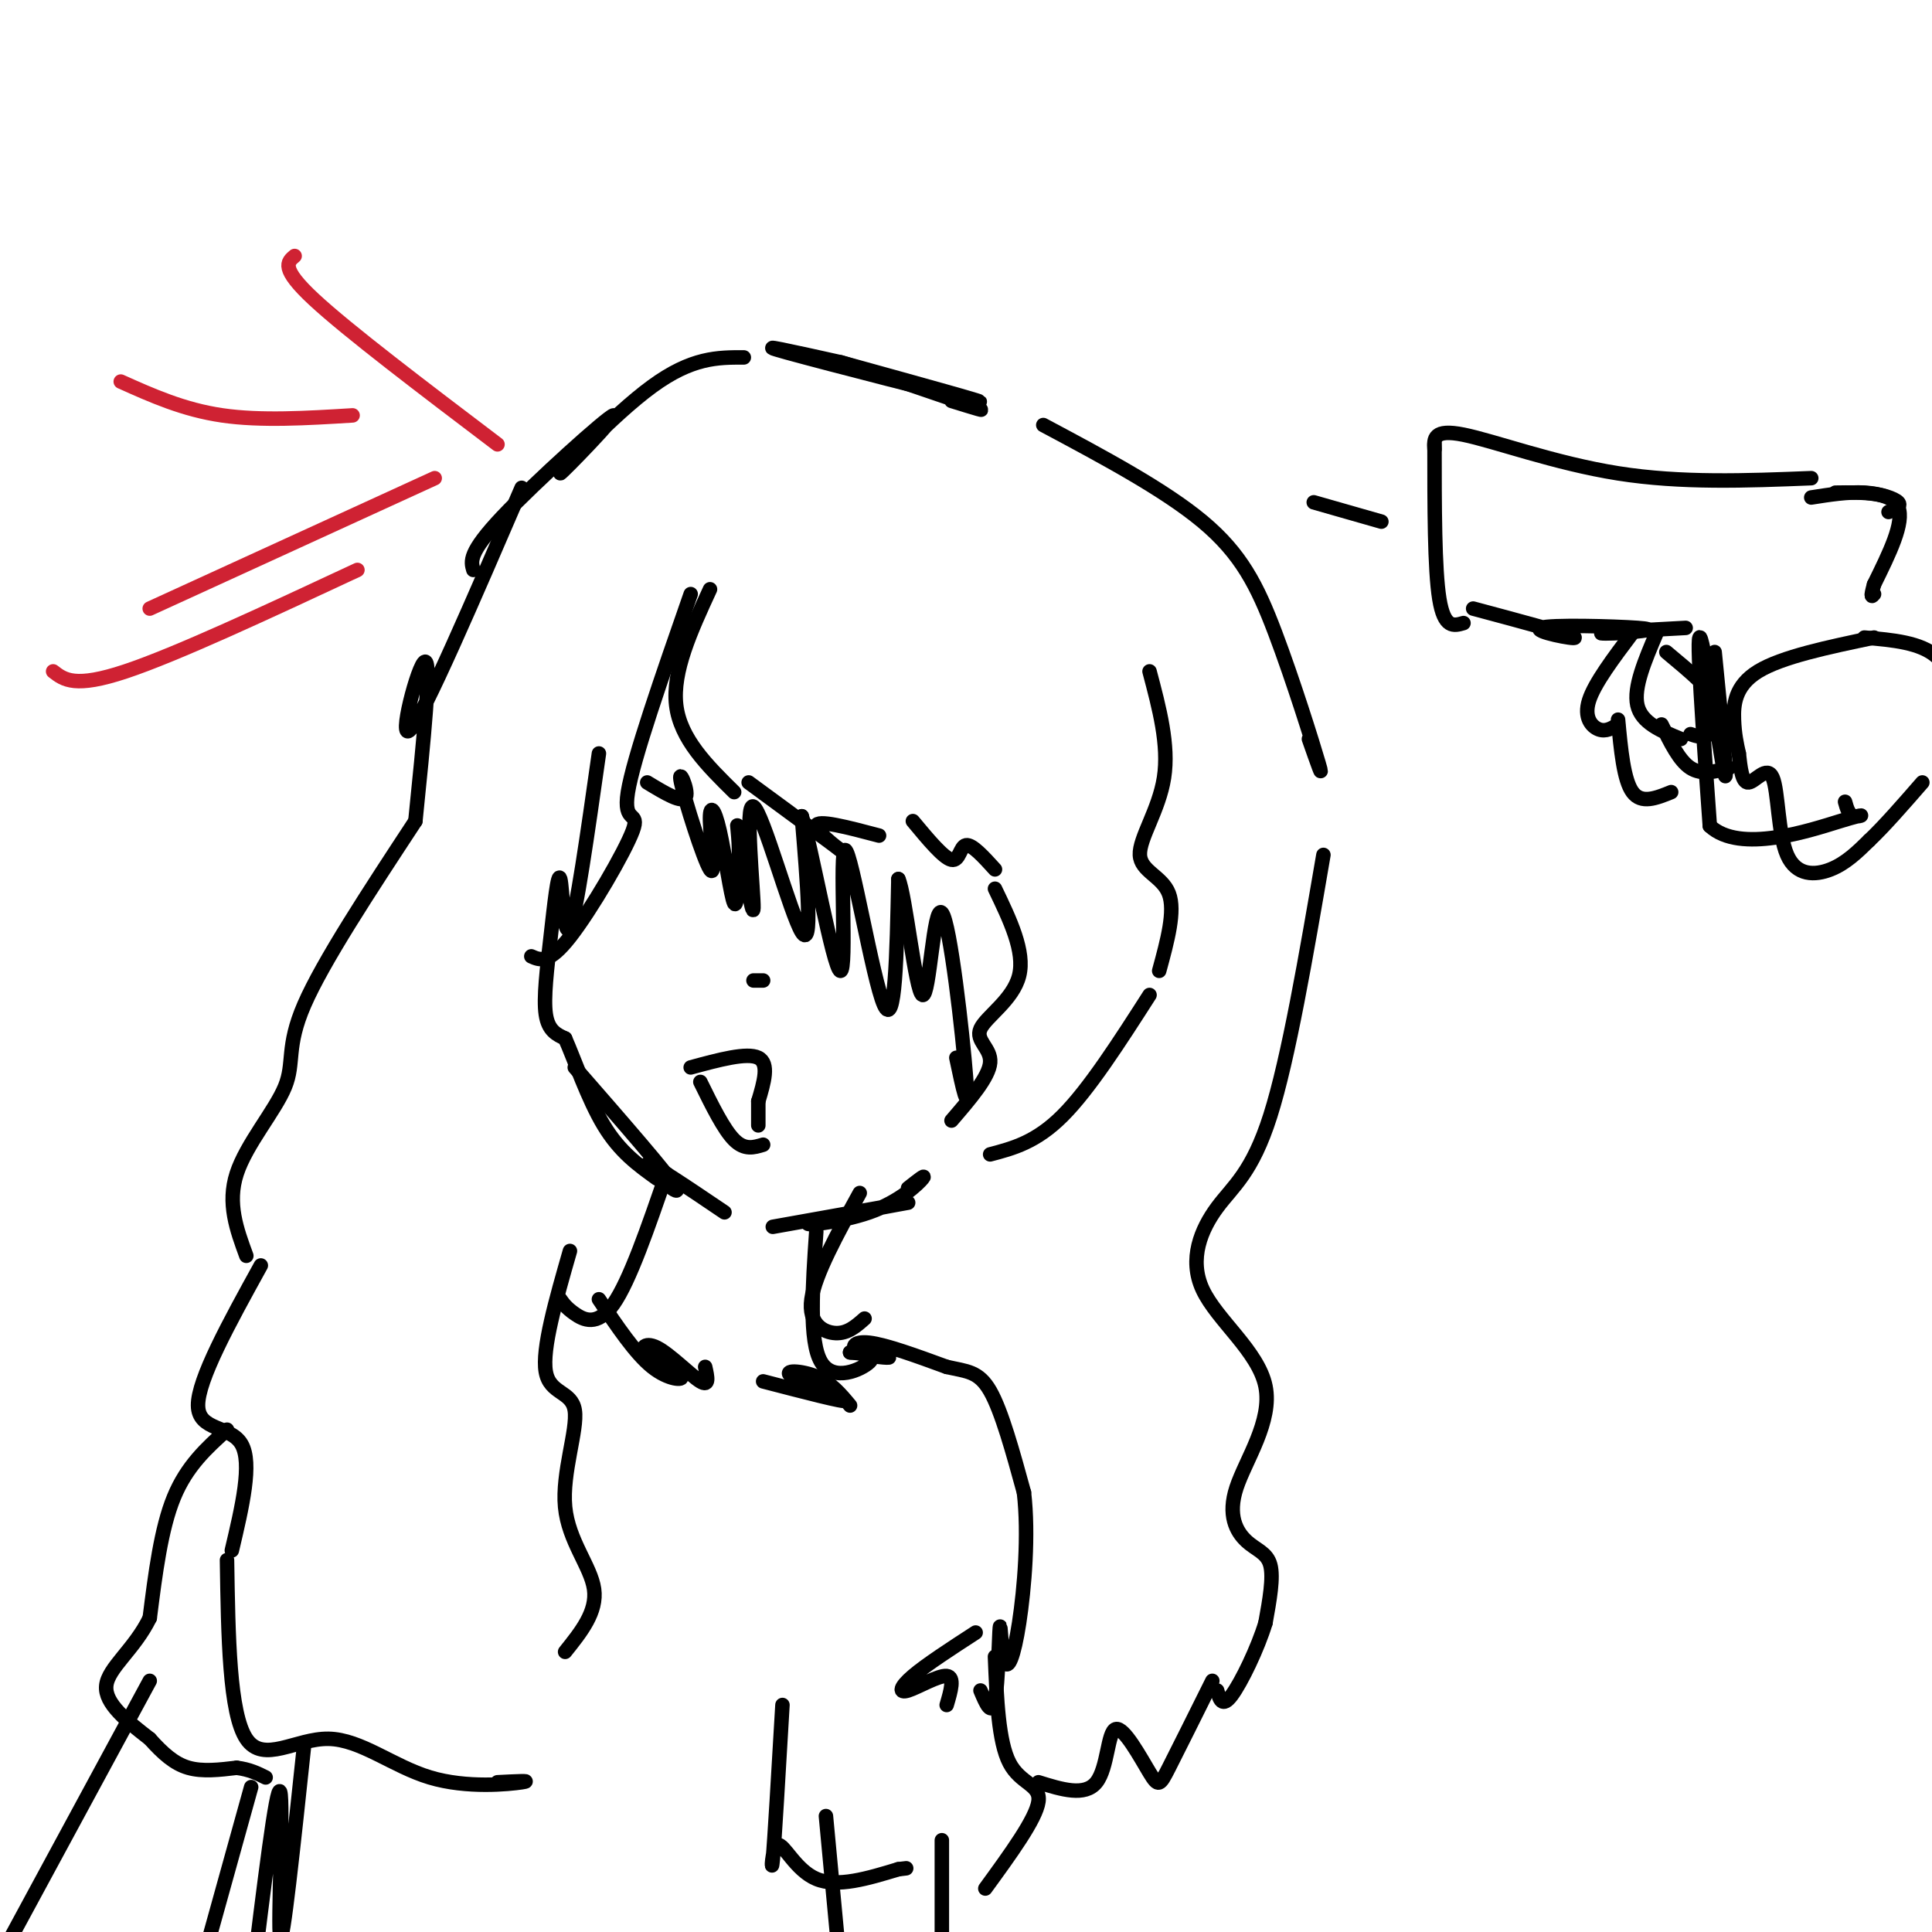 <svg viewBox='0 0 400 400' version='1.1' xmlns='http://www.w3.org/2000/svg' xmlns:xlink='http://www.w3.org/1999/xlink'><g fill='none' stroke='#000000' stroke-width='3' stroke-linecap='round' stroke-linejoin='round'><path d='M154,74c-5.372,-0.016 -10.743,-0.032 -19,6c-8.257,6.032 -19.399,18.112 -19,18c0.399,-0.112 12.338,-12.415 11,-12c-1.338,0.415 -15.954,13.547 -23,21c-7.046,7.453 -6.523,9.226 -6,11'/><path d='M108,101c-10.089,23.400 -20.178,46.800 -23,50c-2.822,3.200 1.622,-13.800 3,-14c1.378,-0.200 -0.311,16.400 -2,33'/><path d='M86,170c-9.577,14.571 -19.155,29.143 -23,38c-3.845,8.857 -1.958,12.000 -4,17c-2.042,5.000 -8.012,11.857 -10,18c-1.988,6.143 0.006,11.571 2,17'/><path d='M54,262c-6.533,11.844 -13.067,23.689 -13,29c0.067,5.311 6.733,4.089 9,8c2.267,3.911 0.133,12.956 -2,22'/><path d='M147,122c-3.917,8.500 -7.833,17.000 -7,24c0.833,7.000 6.417,12.500 12,18'/><path d='M155,162c8.867,6.511 17.733,13.022 19,14c1.267,0.978 -5.067,-3.578 -5,-5c0.067,-1.422 6.533,0.289 13,2'/><path d='M189,170c3.178,3.822 6.356,7.644 8,8c1.644,0.356 1.756,-2.756 3,-3c1.244,-0.244 3.622,2.378 6,5'/><path d='M206,184c3.125,6.500 6.250,13.000 5,18c-1.250,5.000 -6.875,8.500 -8,11c-1.125,2.500 2.250,4.000 2,7c-0.250,3.000 -4.125,7.500 -8,12'/><path d='M238,139c2.024,7.631 4.048,15.262 3,22c-1.048,6.738 -5.167,12.583 -5,16c0.167,3.417 4.619,4.405 6,8c1.381,3.595 -0.310,9.798 -2,16'/><path d='M238,206c-6.250,9.750 -12.500,19.500 -18,25c-5.500,5.500 -10.250,6.750 -15,8'/><path d='M124,156c-2.356,16.592 -4.711,33.183 -6,36c-1.289,2.817 -1.510,-8.142 -2,-10c-0.490,-1.858 -1.247,5.384 -2,12c-0.753,6.616 -1.501,12.604 -1,16c0.501,3.396 2.250,4.198 4,5'/><path d='M117,215c1.911,4.289 4.689,12.511 8,18c3.311,5.489 7.156,8.244 11,11'/><path d='M119,221c9.889,11.333 19.778,22.667 21,25c1.222,2.333 -6.222,-4.333 -6,-5c0.222,-0.667 8.111,4.667 16,10'/><path d='M160,254c14.370,-2.568 28.740,-5.136 28,-5c-0.740,0.136 -16.590,2.974 -20,4c-3.410,1.026 5.620,0.238 12,-2c6.380,-2.238 10.108,-5.925 11,-7c0.892,-1.075 -1.054,0.463 -3,2'/><path d='M174,75c16.400,4.533 32.800,9.067 28,8c-4.800,-1.067 -30.800,-7.733 -39,-10c-8.200,-2.267 1.400,-0.133 11,2'/><path d='M174,75c7.889,2.356 22.111,7.244 27,9c4.889,1.756 0.444,0.378 -4,-1'/><path d='M216,88c12.530,6.685 25.060,13.369 33,20c7.940,6.631 11.292,13.208 15,23c3.708,9.792 7.774,22.798 9,27c1.226,4.202 -0.387,-0.399 -2,-5'/><path d='M274,177c-3.614,21.064 -7.227,42.129 -11,54c-3.773,11.871 -7.705,14.550 -11,19c-3.295,4.450 -5.953,10.673 -3,17c2.953,6.327 11.518,12.759 13,20c1.482,7.241 -4.118,15.291 -6,21c-1.882,5.709 -0.045,9.075 2,11c2.045,1.925 4.299,2.407 5,5c0.701,2.593 -0.149,7.296 -1,12'/><path d='M262,336c-1.578,5.244 -5.022,12.356 -7,15c-1.978,2.644 -2.489,0.822 -3,-1'/><path d='M178,247c-4.644,8.444 -9.289,16.889 -10,22c-0.711,5.111 2.511,6.889 5,7c2.489,0.111 4.244,-1.444 6,-3'/><path d='M138,243c-3.822,11.111 -7.644,22.222 -11,27c-3.356,4.778 -6.244,3.222 -8,2c-1.756,-1.222 -2.378,-2.111 -3,-3'/><path d='M169,255c-0.778,11.356 -1.556,22.711 1,27c2.556,4.289 8.444,1.511 10,0c1.556,-1.511 -1.222,-1.756 -4,-2'/><path d='M176,280c1.537,-0.070 7.381,0.754 8,1c0.619,0.246 -3.987,-0.088 -6,-1c-2.013,-0.912 -1.432,-2.404 2,-2c3.432,0.404 9.716,2.702 16,5'/><path d='M196,283c4.178,0.956 6.622,0.844 9,5c2.378,4.156 4.689,12.578 7,21'/><path d='M212,309c1.024,8.699 0.084,19.947 -1,27c-1.084,7.053 -2.311,9.911 -3,8c-0.689,-1.911 -0.839,-8.591 -1,-7c-0.161,1.591 -0.332,11.455 -1,15c-0.668,3.545 -1.834,0.773 -3,-2'/><path d='M118,259c-2.911,10.152 -5.821,20.303 -5,25c0.821,4.697 5.375,3.939 6,8c0.625,4.061 -2.678,12.939 -2,20c0.678,7.061 5.337,12.303 6,17c0.663,4.697 -2.668,8.848 -6,13'/><path d='M47,323c0.242,15.872 0.485,31.745 4,37c3.515,5.255 10.303,-0.107 17,0c6.697,0.107 13.303,5.683 21,8c7.697,2.317 16.485,1.376 19,1c2.515,-0.376 -1.242,-0.188 -5,0'/><path d='M251,348c-3.550,7.134 -7.100,14.268 -9,18c-1.900,3.732 -2.148,4.062 -4,1c-1.852,-3.062 -5.306,-9.517 -7,-9c-1.694,0.517 -1.627,8.005 -4,11c-2.373,2.995 -7.187,1.498 -12,0'/><path d='M124,269c3.760,5.602 7.520,11.203 11,14c3.480,2.797 6.681,2.788 6,2c-0.681,-0.788 -5.244,-2.356 -7,-4c-1.756,-1.644 -0.703,-3.366 2,-2c2.703,1.366 7.058,5.819 9,7c1.942,1.181 1.471,-0.909 1,-3'/><path d='M158,286c8.536,2.220 17.071,4.440 17,4c-0.071,-0.440 -8.750,-3.542 -11,-5c-2.250,-1.458 1.929,-1.274 5,0c3.071,1.274 5.036,3.637 7,6'/><path d='M202,338c-5.143,3.339 -10.286,6.679 -13,9c-2.714,2.321 -3.000,3.625 -1,3c2.000,-0.625 6.286,-3.179 8,-3c1.714,0.179 0.857,3.089 0,6'/><path d='M206,343c0.356,8.800 0.711,17.600 3,22c2.289,4.400 6.511,4.400 6,8c-0.511,3.600 -5.756,10.800 -11,18'/><path d='M162,353c-0.821,14.083 -1.643,28.167 -2,32c-0.357,3.833 -0.250,-2.583 1,-3c1.250,-0.417 3.643,5.167 8,7c4.357,1.833 10.679,-0.083 17,-2'/><path d='M186,387c2.833,-0.333 1.417,-0.167 0,0'/><path d='M47,296c-4.167,3.750 -8.333,7.500 -11,14c-2.667,6.500 -3.833,15.750 -5,25'/><path d='M31,335c-3.178,6.511 -8.622,10.289 -9,14c-0.378,3.711 4.311,7.356 9,11'/><path d='M31,360c2.733,3.044 5.067,5.156 8,6c2.933,0.844 6.467,0.422 10,0'/><path d='M49,366c2.667,0.333 4.333,1.167 6,2'/><path d='M63,361c-2.244,21.133 -4.489,42.267 -5,40c-0.511,-2.267 0.711,-27.933 0,-30c-0.711,-2.067 -3.356,19.467 -6,41'/><path d='M156,203c0.000,0.000 2.000,0.000 2,0'/><path d='M375,99c-13.467,0.533 -26.933,1.067 -40,-1c-13.067,-2.067 -25.733,-6.733 -32,-8c-6.267,-1.267 -6.133,0.867 -6,3'/><path d='M297,92c0.000,12.917 0.000,25.833 1,32c1.000,6.167 3.000,5.583 5,5'/><path d='M305,126c10.280,2.756 20.560,5.512 21,6c0.440,0.488 -8.958,-1.292 -7,-2c1.958,-0.708 15.274,-0.345 20,0c4.726,0.345 0.863,0.673 -3,1'/><path d='M336,131c-2.111,0.200 -5.889,0.200 -4,0c1.889,-0.200 9.444,-0.600 17,-1'/><path d='M343,131c-2.417,5.667 -4.833,11.333 -4,15c0.833,3.667 4.917,5.333 9,7'/><path d='M338,131c-3.933,5.222 -7.867,10.444 -9,14c-1.133,3.556 0.533,5.444 2,6c1.467,0.556 2.733,-0.222 4,-1'/><path d='M345,135c4.778,3.978 9.556,7.956 11,11c1.444,3.044 -0.444,5.156 -2,6c-1.556,0.844 -2.778,0.422 -4,0'/><path d='M335,149c0.583,6.250 1.167,12.500 3,15c1.833,2.500 4.917,1.250 8,0'/><path d='M355,135c1.444,14.533 2.889,29.067 2,25c-0.889,-4.067 -4.111,-26.733 -5,-28c-0.889,-1.267 0.556,18.867 2,39'/><path d='M354,171c6.214,5.833 20.750,0.917 27,-1c6.250,-1.917 4.214,-0.833 3,-1c-1.214,-0.167 -1.607,-1.583 -2,-3'/><path d='M344,150c1.833,3.750 3.667,7.500 6,9c2.333,1.500 5.167,0.750 8,0'/><path d='M375,103c3.822,-0.600 7.644,-1.200 11,-1c3.356,0.200 6.244,1.200 7,2c0.756,0.800 -0.622,1.400 -2,2'/><path d='M388,132c-9.556,2.000 -19.111,4.000 -24,7c-4.889,3.000 -5.111,7.000 -5,10c0.111,3.000 0.556,5.000 1,7'/><path d='M360,156c0.321,2.744 0.625,6.106 2,6c1.375,-0.106 3.822,-3.678 5,-1c1.178,2.678 1.086,11.606 3,16c1.914,4.394 5.832,4.256 9,3c3.168,-1.256 5.584,-3.628 8,-6'/><path d='M387,174c3.167,-3.000 7.083,-7.500 11,-12'/><path d='M386,132c5.833,0.500 11.667,1.000 15,4c3.333,3.000 4.167,8.500 5,14'/><path d='M405,154c0.000,0.000 0.100,0.100 0.1,0.1'/><path d='M380,102c5.833,-0.083 11.667,-0.167 13,3c1.333,3.167 -1.833,9.583 -5,16'/><path d='M388,121c-0.833,3.000 -0.417,2.500 0,2'/><path d='M272,104c0.000,0.000 14.000,4.000 14,4'/></g>
<g fill='none' stroke='#cf2233' stroke-width='3' stroke-linecap='round' stroke-linejoin='round'><path d='M103,92c-15.500,-11.750 -31.000,-23.500 -38,-30c-7.000,-6.500 -5.500,-7.750 -4,-9'/><path d='M90,99c0.000,0.000 -59.000,27.000 -59,27'/><path d='M73,86c-9.500,0.583 -19.000,1.167 -27,0c-8.000,-1.167 -14.500,-4.083 -21,-7'/><path d='M74,118c-18.750,8.750 -37.500,17.500 -48,21c-10.500,3.500 -12.750,1.750 -15,0'/></g>
<g fill='none' stroke='#000000' stroke-width='3' stroke-linecap='round' stroke-linejoin='round'><path d='M134,162c3.679,2.230 7.359,4.459 8,3c0.641,-1.459 -1.755,-6.608 -1,-3c0.755,3.608 4.661,15.972 6,18c1.339,2.028 0.112,-6.281 0,-10c-0.112,-3.719 0.893,-2.847 2,2c1.107,4.847 2.316,13.671 3,15c0.684,1.329 0.842,-4.835 1,-11'/><path d='M153,176c-0.070,-3.764 -0.745,-7.674 0,-3c0.745,4.674 2.911,17.933 3,15c0.089,-2.933 -1.899,-22.059 0,-21c1.899,1.059 7.685,22.303 10,26c2.315,3.697 1.157,-10.151 0,-24'/><path d='M166,169c1.869,5.643 6.542,31.750 8,32c1.458,0.250 -0.300,-25.356 1,-25c1.300,0.356 5.657,26.673 8,32c2.343,5.327 2.671,-10.337 3,-26'/><path d='M186,182c1.440,2.998 3.541,23.494 5,24c1.459,0.506 2.278,-18.979 4,-17c1.722,1.979 4.349,25.423 5,34c0.651,8.577 -0.675,2.289 -2,-4'/><path d='M31,348c0.000,0.000 -33.000,61.000 -33,61'/><path d='M52,370c0.000,0.000 -10.000,36.000 -10,36'/><path d='M171,376c0.000,0.000 3.000,32.000 3,32'/><path d='M195,381c0.000,0.000 0.000,33.000 0,33'/><path d='M143,221c5.833,-1.583 11.667,-3.167 14,-2c2.333,1.167 1.167,5.083 0,9'/><path d='M157,228c0.000,2.333 0.000,3.667 0,5'/><path d='M145,224c2.417,4.917 4.833,9.833 7,12c2.167,2.167 4.083,1.583 6,1'/><path d='M143,123c-5.946,17.054 -11.893,34.107 -13,41c-1.107,6.893 2.625,3.625 1,8c-1.625,4.375 -8.607,16.393 -13,22c-4.393,5.607 -6.196,4.804 -8,4'/></g>
</svg>
